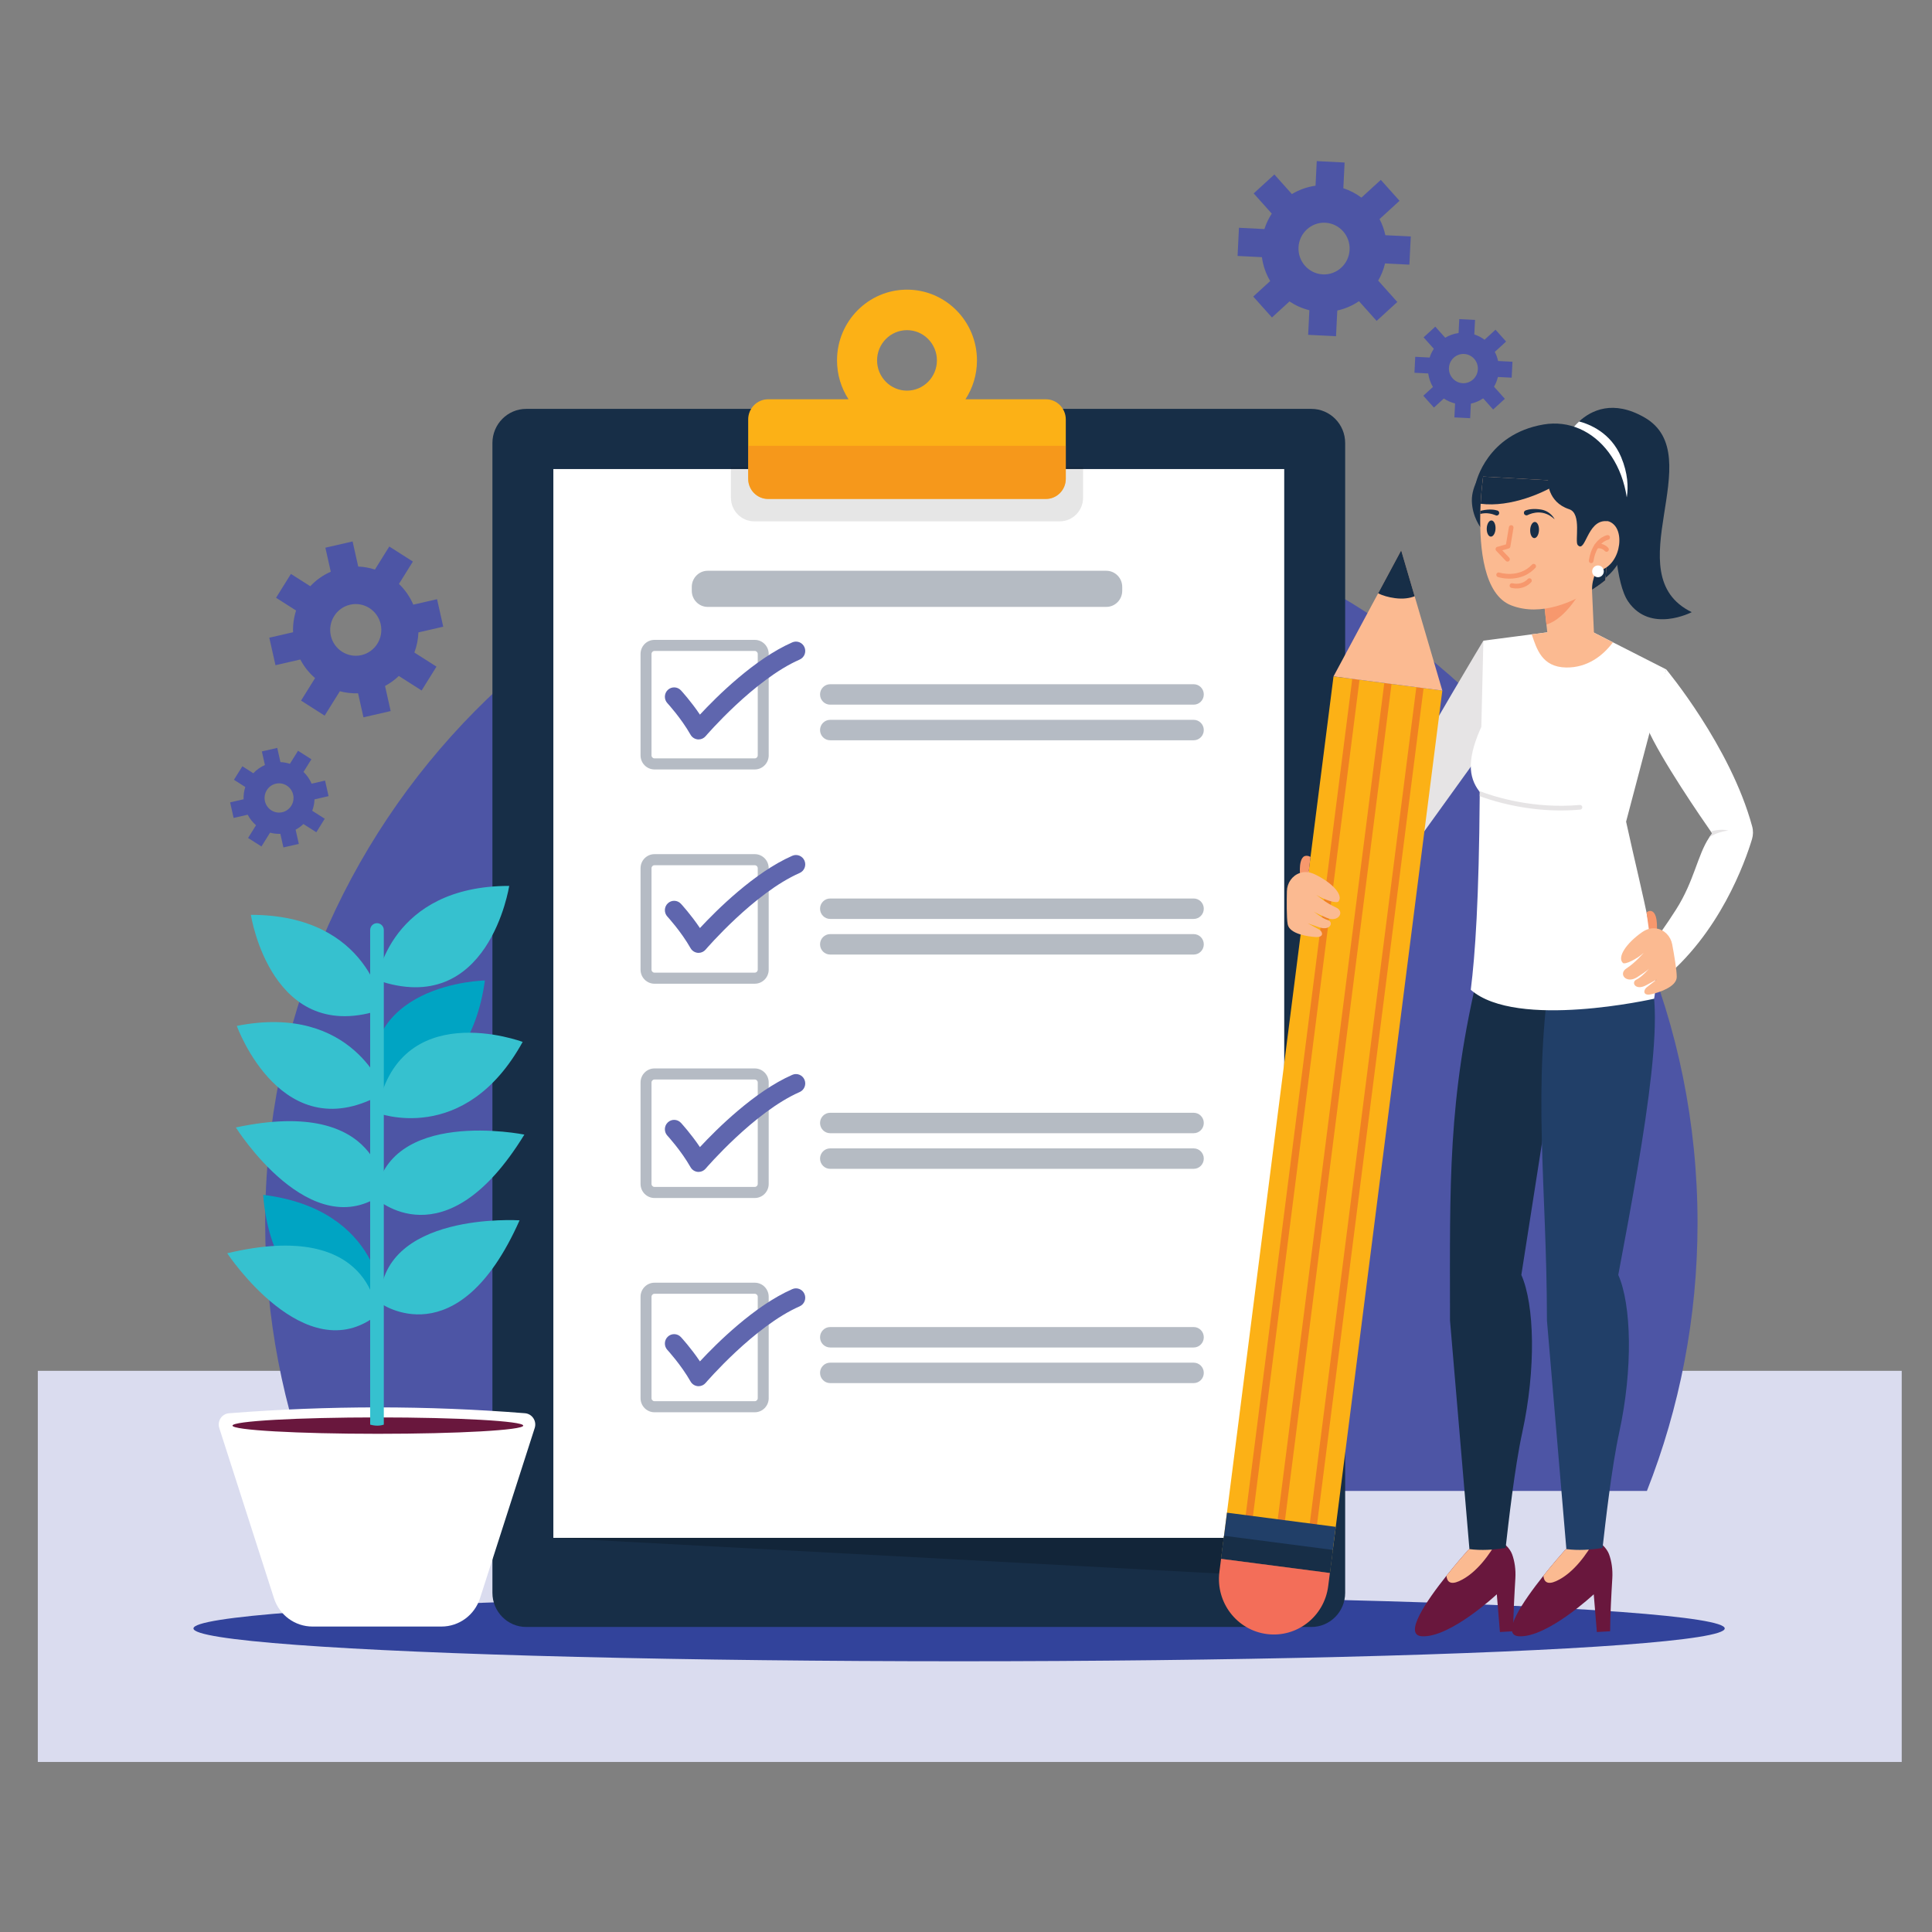 <svg xmlns="http://www.w3.org/2000/svg" xmlns:xlink="http://www.w3.org/1999/xlink" id="Layer_1" x="0px" y="0px" width="500px" height="500px" viewBox="0 0 500 500" xml:space="preserve"><rect x="0" y="0" width="500" height="500" fill="#808080" stroke="none"/><rect x="9.784" y="354.767" fill="#DADCEF" width="482.378" height="101.225"></rect><path fill="#4D55A5" d="M426.218,385.854c8.452-21.446,13.103-44.839,13.103-69.332c0-103.491-82.982-187.388-185.347-187.388  c-102.364,0-185.347,83.897-185.347,187.388c0,24.493,4.65,47.886,13.104,69.332H426.218z"></path><ellipse fill="#32439B" cx="248.214" cy="421.442" rx="198.146" ry="8.493"></ellipse><g>	<g>		<g>			<path fill="#172E47" d="M339.379,421.059H136.186c-4.833,0-8.749-3.961-8.749-8.846v-297.55c0-4.886,3.917-8.845,8.749-8.845     h203.193c4.832,0,8.75,3.959,8.75,8.845v297.55C348.129,417.098,344.211,421.059,339.379,421.059z"></path>		</g>		<g>			<g>				<polygon opacity="0.2" fill="#010101" points="143.208,397.996 332.356,408.132 332.356,397.996     "></polygon>				<rect x="143.208" y="121.391" fill="#FFFFFF" width="189.148" height="276.605"></rect>			</g>			<path opacity="0.3" fill="#071C38" d="M286.299,157.068H183.163c-2.282,0-4.131-1.869-4.131-4.176v-1.004     c0-2.307,1.85-4.176,4.131-4.176h103.136c2.281,0,4.131,1.869,4.131,4.176v1.004C290.43,155.199,288.58,157.068,286.299,157.068z     "></path>			<g>				<g opacity="0.3">					<g>						<path fill="#071C38" d="M214.845,182.366h94.079c1.444,0,2.616-1.184,2.616-2.645l0,0c0-1.46-1.172-2.644-2.616-2.644h-94.079        c-1.444,0-2.617,1.184-2.617,2.644l0,0C212.228,181.182,213.4,182.366,214.845,182.366z"></path>					</g>				</g>				<g opacity="0.3">					<path fill="#071C38" d="M214.845,191.583h94.079c1.444,0,2.616-1.184,2.616-2.644l0,0c0-1.461-1.172-2.646-2.616-2.646h-94.079       c-1.444,0-2.617,1.184-2.617,2.646l0,0C212.228,190.399,213.4,191.583,214.845,191.583z"></path>				</g>				<g>					<g opacity="0.3">						<path fill="#071C38" d="M165.774,195.495v-26.257c0-2.005,1.614-3.637,3.596-3.637h25.972c1.983,0,3.596,1.632,3.596,3.637        v26.257c0,2.004-1.613,3.636-3.596,3.636H169.37C167.388,199.13,165.774,197.499,165.774,195.495z M169.37,168.468        c-0.419,0-0.76,0.345-0.76,0.77v26.257c0,0.424,0.341,0.769,0.76,0.769h25.972c0.419,0,0.76-0.345,0.76-0.769v-26.257        c0-0.425-0.341-0.77-0.76-0.77H169.37z"></path>					</g>					<g>						<g>							<path fill="#5F66AE" d="M180.795,191.364c-0.076,0-0.152-0.003-0.229-0.01c-0.774-0.075-1.465-0.525-1.852-1.208         c-2.452-4.319-5.962-8.131-5.998-8.168c-0.905-0.979-0.855-2.514,0.113-3.429c0.968-0.916,2.486-0.865,3.392,0.113         c0.126,0.137,2.559,2.777,4.921,6.283c4.254-4.579,14.097-14.406,23.901-18.702c1.215-0.533,2.628,0.031,3.156,1.261         c0.526,1.229-0.032,2.657-1.248,3.191c-11.729,5.14-24.215,19.682-24.339,19.828         C182.155,191.061,181.49,191.364,180.795,191.364z"></path>						</g>					</g>				</g>			</g>			<g>				<path opacity="0.3" fill="#071C38" d="M214.845,237.82h94.079c1.444,0,2.616-1.185,2.616-2.645l0,0      c0-1.46-1.172-2.645-2.616-2.645h-94.079c-1.444,0-2.617,1.185-2.617,2.645l0,0C212.228,236.636,213.4,237.82,214.845,237.82z"></path>				<path opacity="0.3" fill="#071C38" d="M214.845,247.038h94.079c1.444,0,2.616-1.184,2.616-2.645l0,0      c0-1.46-1.172-2.645-2.616-2.645h-94.079c-1.444,0-2.617,1.184-2.617,2.645l0,0C212.228,245.854,213.4,247.038,214.845,247.038z      "></path>				<g>					<g opacity="0.3">						<path fill="#071C38" d="M165.774,250.948v-26.257c0-2.004,1.614-3.636,3.596-3.636h25.972c1.983,0,3.596,1.632,3.596,3.636        v26.257c0,2.005-1.613,3.637-3.596,3.637H169.37C167.388,254.585,165.774,252.953,165.774,250.948z M169.37,223.922        c-0.419,0-0.76,0.345-0.76,0.769v26.257c0,0.424,0.341,0.77,0.76,0.77h25.972c0.419,0,0.76-0.346,0.76-0.77v-26.257        c0-0.424-0.341-0.769-0.76-0.769H169.37z"></path>					</g>					<g>						<g>							<path fill="#5F66AE" d="M180.795,246.599c-0.076,0-0.152-0.004-0.229-0.011c-0.774-0.075-1.465-0.526-1.852-1.208         c-2.452-4.32-5.962-8.132-5.998-8.17c-0.905-0.978-0.855-2.513,0.113-3.429c0.968-0.914,2.486-0.865,3.392,0.114         c0.126,0.137,2.559,2.778,4.921,6.283c4.254-4.58,14.097-14.406,23.901-18.703c1.215-0.532,2.628,0.032,3.156,1.261         c0.526,1.23-0.032,2.659-1.248,3.191c-11.729,5.141-24.215,19.683-24.339,19.829         C182.155,246.294,181.49,246.599,180.795,246.599z"></path>						</g>					</g>				</g>			</g>			<g>				<path opacity="0.3" fill="#071C38" d="M214.845,293.274h94.079c1.444,0,2.616-1.185,2.616-2.646l0,0      c0-1.46-1.172-2.644-2.616-2.644h-94.079c-1.444,0-2.617,1.184-2.617,2.644l0,0C212.228,292.09,213.4,293.274,214.845,293.274z"></path>				<path opacity="0.3" fill="#071C38" d="M214.845,302.492h94.079c1.444,0,2.616-1.185,2.616-2.645l0,0      c0-1.461-1.172-2.646-2.616-2.646h-94.079c-1.444,0-2.617,1.185-2.617,2.646l0,0C212.228,301.308,213.4,302.492,214.845,302.492      z"></path>				<g>					<g opacity="0.3">						<path fill="#071C38" d="M165.774,306.402v-26.257c0-2.005,1.614-3.636,3.596-3.636h25.972c1.983,0,3.596,1.631,3.596,3.636        v26.257c0,2.006-1.613,3.636-3.596,3.636H169.37C167.388,310.038,165.774,308.408,165.774,306.402z M169.37,279.377        c-0.419,0-0.76,0.345-0.76,0.769v26.257c0,0.424,0.341,0.77,0.76,0.77h25.972c0.419,0,0.76-0.346,0.76-0.77v-26.257        c0-0.424-0.341-0.769-0.76-0.769H169.37z"></path>					</g>					<g>						<g>							<path fill="#5F66AE" d="M180.795,303.291c-0.076,0-0.152-0.004-0.229-0.011c-0.774-0.075-1.465-0.525-1.852-1.208         c-2.452-4.318-5.962-8.131-5.998-8.169c-0.905-0.979-0.855-2.513,0.113-3.429c0.968-0.915,2.486-0.864,3.392,0.113         c0.126,0.138,2.559,2.777,4.921,6.283c4.254-4.579,14.097-14.407,23.901-18.703c1.215-0.533,2.628,0.032,3.156,1.262         c0.526,1.229-0.032,2.658-1.248,3.19c-11.729,5.141-24.215,19.683-24.339,19.829         C182.155,302.986,181.49,303.291,180.795,303.291z"></path>						</g>					</g>				</g>			</g>			<g>				<g opacity="0.3">					<path fill="#071C38" d="M214.845,348.728h94.079c1.444,0,2.616-1.184,2.616-2.644l0,0c0-1.462-1.172-2.646-2.616-2.646h-94.079       c-1.444,0-2.617,1.184-2.617,2.646l0,0C212.228,347.544,213.4,348.728,214.845,348.728z"></path>				</g>				<g opacity="0.3">					<path fill="#071C38" d="M214.845,357.946h94.079c1.444,0,2.616-1.184,2.616-2.646l0,0c0-1.46-1.172-2.644-2.616-2.644h-94.079       c-1.444,0-2.617,1.184-2.617,2.644l0,0C212.228,356.763,213.4,357.946,214.845,357.946z"></path>				</g>				<g>					<g opacity="0.3">						<path fill="#071C38" d="M165.774,361.857V335.6c0-2.005,1.614-3.636,3.596-3.636h25.972c1.983,0,3.596,1.631,3.596,3.636        v26.258c0,2.004-1.613,3.636-3.596,3.636H169.37C167.388,365.493,165.774,363.861,165.774,361.857z M169.37,334.831        c-0.419,0-0.76,0.345-0.76,0.769v26.258c0,0.423,0.341,0.769,0.76,0.769h25.972c0.419,0,0.76-0.346,0.76-0.769V335.6        c0-0.424-0.341-0.769-0.76-0.769H169.37z"></path>					</g>					<g>						<g>							<path fill="#5F66AE" d="M180.795,358.745c-0.076,0-0.152-0.003-0.229-0.011c-0.774-0.074-1.465-0.525-1.852-1.208         c-2.452-4.318-5.962-8.131-5.998-8.169c-0.905-0.979-0.855-2.514,0.113-3.429c0.968-0.916,2.486-0.865,3.392,0.113         c0.126,0.138,2.559,2.778,4.921,6.282c4.254-4.578,14.097-14.405,23.901-18.701c1.215-0.533,2.628,0.031,3.156,1.261         c0.526,1.229-0.032,2.657-1.248,3.191c-11.729,5.14-24.215,19.682-24.339,19.828         C182.155,358.44,181.49,358.745,180.795,358.745z"></path>						</g>					</g>				</g>			</g>		</g>	</g>	<g>		<path opacity="0.1" fill="#010101" d="M280.302,120.864v7.939c0,3.381-2.709,6.121-6.053,6.121h-79.036    c-3.343,0-6.053-2.739-6.053-6.121v-7.939H280.302z"></path>		<path fill="#FCB116" d="M270.665,103.333h-20.806c1.884-2.887,2.98-6.345,2.98-10.063c0-10.11-8.107-18.308-18.109-18.308    c-10,0-18.109,8.197-18.109,18.308c0,3.718,1.095,7.176,2.978,10.063h-20.803c-2.853,0-5.166,2.338-5.166,5.221v15.36    c0,2.884,2.313,5.22,5.166,5.22h71.868c2.853,0,5.163-2.335,5.163-5.22v-15.36C275.828,105.672,273.518,103.333,270.665,103.333z     M234.73,85.442c4.271,0,7.744,3.512,7.744,7.828c0,4.318-3.474,7.828-7.744,7.828c-4.27,0-7.743-3.509-7.743-7.828    C226.988,88.955,230.46,85.442,234.73,85.442z"></path>		<path opacity="0.5" fill="#F08121" d="M275.828,115.38v8.534c0,2.884-2.311,5.22-5.163,5.22h-71.868    c-2.853,0-5.166-2.335-5.166-5.22v-8.534H275.828z"></path>	</g></g><g>	<path fill="#E6E4E5" d="M383.896,165.805c0,0-13.209,21.833-24.703,42.804l-24.037,19.751l-0.239,10.766   c0,0,18.622-8.183,31.195-20.52l18.619-25.848C384.73,192.759,387.533,177.623,383.896,165.805z"></path>	<g>		<g>			<g>				<g>					<g>						<path fill="#69173D" d="M374.342,407.806c2.409-3.026,4.625-5.556,5.47-6.506c1.122-1.267,4.798-1.987,7.58-2.364        c0.02-0.002,0.038-0.006,0.057-0.007c1.645-0.102,3.344,1.861,3.88,3.306c0.658,1.777,0.981,3.951,0.847,6.224        c-0.225,3.764-0.554,9.606-0.565,13.71l-3.433,0.195l-0.805-9.765c0,0-12.024,11.242-19.333,10.868        C363.043,423.21,369.135,414.344,374.342,407.806z"></path>					</g>					<g>						<path fill="#FBBA91" d="M377.608,409.205c4.678-2.088,8.169-7.402,9.783-10.27c-2.782,0.377-6.458,1.098-7.58,2.364        c-0.845,0.95-3.061,3.479-5.47,6.506C374.484,409.385,375.385,410.194,377.608,409.205z"></path>					</g>				</g>				<g>					<path fill="#172E47" d="M405.962,251.718l-12.241,78.233c3.414,7.697,3.838,24.264,0.241,40.772       c-1.948,8.927-3.559,23.278-4.31,29.877c-3.021,0.506-6.361,0.706-9.364,0.305l-5.028-59.193       c-0.021-35.573-0.618-56.995,7.5-90.669L405.962,251.718z"></path>				</g>			</g>		</g>		<g>			<g>				<g>					<g>						<path fill="#69173D" d="M399.43,407.806c2.41-3.026,4.625-5.556,5.47-6.506c1.122-1.267,4.798-1.987,7.581-2.364        c0.019-0.002,0.037-0.006,0.056-0.007c1.645-0.102,3.344,1.861,3.879,3.306c0.66,1.777,0.983,3.951,0.848,6.224        c-0.225,3.764-0.554,9.606-0.564,13.71l-3.434,0.195l-0.805-9.765c0,0-12.024,11.242-19.332,10.868        C388.131,423.21,394.224,414.344,399.43,407.806z"></path>					</g>					<g>						<path fill="#FBBA91" d="M402.697,409.205c4.677-2.088,8.169-7.402,9.783-10.27c-2.783,0.377-6.459,1.098-7.581,2.364        c-0.845,0.95-3.06,3.479-5.47,6.506C399.571,409.385,400.474,410.194,402.697,409.205z"></path>					</g>				</g>				<g>					<path fill="#213F68" d="M424.995,249.575c7.434,6.166,0.903,42.665-6.186,80.376c3.413,7.697,3.836,24.264,0.241,40.772       c-1.948,8.927-3.559,23.278-4.311,29.877c-3.021,0.506-6.361,0.706-9.364,0.305l-5.028-59.193       c-0.021-35.573-3.942-59.299,1.231-92.89L424.995,249.575z"></path>				</g>			</g>		</g>		<g>			<g>				<g>					<path fill="#FFFFFF" d="M382.948,206.047c-0.188,26.483-1.164,40.991-2.313,50.111c11.891,10.393,47.452,2.309,47.452,2.309       c1.792-9.905-2.934-25.984-7.254-45.823l10.395-39.393l-7.032-3.577l-1.423-0.728h-0.004l-3.091-1.572l-2.25-1.144       l-7.513-3.827l-13.51,1.77l-4.678,0.61l-4.154,0.542l-1.61,0.21l-2.067,0.271l-0.527,22.312c-1.46,3.19-2.663,6.738-2.73,9.899       c-0.064,2.813,0.852,4.988,2.091,6.632c0.003,0.005,0.003,0.005,0.003,0.005c0.009,0.013,0.021,0.024,0.028,0.036       c0.073,0.093,0.141,0.182,0.212,0.271l-0.023,1.014V206.047z"></path>				</g>				<g>					<path fill="#FBBA91" d="M396.405,164.172c1.275,3.666,2.571,8.489,8.94,8.578c5.453,0.073,9.507-3.047,12.082-6.52       l-7.513-3.827L396.405,164.172z"></path>				</g>			</g>			<g>				<g>					<path fill="#E6E4E5" d="M382.972,204.96l-0.023,1.014v0.073c2.879,1.055,7.987,2.627,14.385,3.335       c3.534,0.388,7.46,0.517,11.618,0.145c0.332-0.028,0.575-0.319,0.548-0.654c-0.028-0.336-0.32-0.578-0.652-0.55       c-12.054,1.067-22.064-2.097-26.087-3.634C382.833,204.782,382.9,204.871,382.972,204.96z"></path>				</g>			</g>		</g>		<g>			<path fill="#172E47" d="M437.822,158.424c0,0-10.706,5.595-16.438-2.73c-3.305-4.797-3.611-17.494-4.441-25.819     c-0.371-3.715-1.142-6.439-2.884-6.97c-5.649-1.72-8.375-10.173-8.375-10.173s0.994-1.842,2.979-3.66     c3.15-2.887,8.801-5.716,16.945-1.027C442.73,117.906,417.801,148.676,437.822,158.424z"></path>			<path fill="#FFFFFF" d="M419.875,132.371l-2.933-2.496c-0.371-3.715-1.142-6.439-2.884-6.97     c-5.649-1.72-8.375-10.173-8.375-10.173s0.994-1.842,2.979-3.66c2.571,0.667,8.21,2.826,10.893,9.234     C423.093,126.757,419.875,132.371,419.875,132.371z"></path>			<path fill="#172E47" d="M381.975,124.954c0,0,2.756-12.605,17.526-15.103c13.063-2.208,24.743,11.263,21.26,30.685     c-0.03,0.167-0.063,0.334-0.098,0.499c-2.236,10.68-14.748,15.388-23.515,9.015C389.642,144.591,379.867,135.292,381.975,124.954     z"></path>			<g>				<path fill="#172E47" d="M383.88,121.768c0,0-3.067,3.74-2.965,7.889c0.104,4.149,2.355,6.979,2.355,6.979L383.88,121.768z"></path>			</g>			<g>				<path fill="#FBBA91" d="M399.369,153.912l0.847,7.713l0.389,3.536c4.586,3.054,11.951-0.444,11.951-0.444l-0.637-13.916      c-2.115-1.277-6.97,1.137-10.08,2.198C400.373,153.5,399.369,153.912,399.369,153.912z"></path>			</g>			<g>				<path fill="#F7986D" d="M399.369,153.912l0.847,7.713c5.112-1.496,9.055-8.988,9.055-8.988l-7.432,0.362      C400.373,153.5,399.369,153.912,399.369,153.912z"></path>			</g>			<g>				<path fill="#FBBA91" d="M415.821,145.487c-0.141,2.777-0.376,4.696-0.376,4.696s0,0-0.016,0.003      c-0.026,0.039-0.385,0.332-0.996,0.78c-0.578,0.446-1.394,1.029-2.382,1.661c-4.603,2.926-13.126,7.098-20.978,4.03      c-7.083-2.765-8.166-14.847-7.982-23.65c0.002-0.087,0.005-0.173,0.007-0.259c0.005-0.177,0.01-0.356,0.017-0.529      c0.003-0.068,0.005-0.136,0.008-0.203c0.008-0.248,0.014-0.497,0.026-0.729c0.012-0.31,0.026-0.616,0.041-0.915      c0.14-2.721,0.379-4.923,0.521-6.091c0.077-0.607,0.12-0.943,0.12-0.943l15.017,0.843l5.386,0.302l6.587,0.379      c2.8,1.536,4.126,5.581,4.715,10C416.021,138.557,415.98,142.525,415.821,145.487z"></path>			</g>			<g>				<path fill="#172E47" d="M412.044,152.625c0.999-0.638,1.81-1.217,2.391-1.652c0.609-0.455,0.961-0.75,1.003-0.787      c0.003-0.002,0.003-0.002,0.003-0.002s0.245-1.914,0.386-4.704l-2.076,1.001C413.75,146.483,411.855,149.833,412.044,152.625z"></path>			</g>			<g>									<ellipse transform="matrix(-0.999 -0.042 0.042 -0.999 788.067 290.925)" fill="#172E47" cx="397.078" cy="137.215" rx="1.138" ry="2.094"></ellipse>			</g>			<g>									<ellipse transform="matrix(-0.999 -0.042 0.042 -0.999 765.647 289.599)" fill="#172E47" cx="385.87" cy="136.745" rx="1.138" ry="2.094"></ellipse>			</g>			<g>				<path fill="#172E47" d="M402.352,134.412c0,0-0.969-2.125-3.54-2.543c-1.983-0.322-3.307-0.026-3.999,0.227      c-0.332,0.121-0.506,0.487-0.396,0.825l0,0c0.123,0.383,0.551,0.564,0.908,0.39      C396.609,132.684,399.564,131.743,402.352,134.412z"></path>			</g>			<g>				<path fill="#172E47" d="M387.967,132.929c-0.068,0.275-0.317,0.456-0.575,0.488c-0.099,0.011-0.204-0.006-0.306-0.059      c-0.832-0.343-2.335-0.792-3.994-0.351c0.002-0.087,0.005-0.173,0.007-0.259c0.005-0.177,0.01-0.356,0.017-0.529      c0.128-0.039,0.263-0.073,0.403-0.102c1.973-0.437,3.307-0.21,4.014,0.01C387.867,132.227,388.063,132.59,387.967,132.929z"></path>			</g>			<g>				<g>					<path fill="#FBBA91" d="M411.625,137.379c0,0,3.03-4.393,5.983-1.672c3.253,3,1.081,12.653-5.76,12.146L411.625,137.379z"></path>				</g>				<g>					<path fill="#F7986D" d="M411.892,145.736c0.248-0.043,0.454-0.241,0.495-0.507c0.76-4.878,3.666-5.512,3.789-5.537       c0.325-0.065,0.54-0.383,0.479-0.713c-0.061-0.329-0.38-0.563-0.697-0.487c-0.157,0.028-3.863,0.768-4.762,6.547       c-0.052,0.333,0.172,0.645,0.502,0.697C411.763,145.748,411.828,145.747,411.892,145.736z"></path>				</g>				<g>					<path fill="#F7986D" d="M415.867,142.792c0.1-0.017,0.197-0.059,0.28-0.128c0.259-0.212,0.297-0.597,0.086-0.858       c-0.047-0.058-1.17-1.418-3.146-1.082c-0.012,0.002-0.023,0.004-0.035,0.006c-0.328,0.059-0.546,0.375-0.489,0.707       c0.059,0.33,0.369,0.55,0.695,0.495c0.009,0,0.02-0.003,0.028-0.004c1.294-0.221,2.005,0.64,2.013,0.65       C415.441,142.751,415.66,142.827,415.867,142.792z"></path>				</g>			</g>			<g>				<path fill="#F7986D" d="M390.243,145.335c0.115-0.019,0.227-0.073,0.318-0.162c0.24-0.232,0.247-0.619,0.017-0.862l-1.791-1.887      l1.657-0.47c0.225-0.063,0.393-0.251,0.432-0.484l0.813-4.849c0.055-0.332-0.165-0.646-0.494-0.703      c-0.329-0.057-0.64,0.167-0.695,0.499l-0.75,4.467l-2.26,0.64c-0.203,0.058-0.362,0.22-0.418,0.427      c-0.056,0.208,0,0.429,0.147,0.583l2.487,2.621C389.852,145.306,390.055,145.367,390.243,145.335z"></path>			</g>			<g>				<path fill="#F7986D" d="M392.396,149.613c1.624-0.277,3.419-1.008,4.961-2.657c0.229-0.244,0.219-0.63-0.023-0.862      s-0.624-0.22-0.853,0.023c-3.4,3.635-8.406,2.077-8.457,2.06c-0.317-0.101-0.656,0.075-0.758,0.396      c-0.101,0.32,0.074,0.663,0.392,0.766C387.8,149.385,389.896,150.039,392.396,149.613z"></path>			</g>			<g>				<path fill="#F7986D" d="M393.406,152.212c1.86-0.316,2.83-1.503,2.885-1.569c0.209-0.262,0.168-0.646-0.091-0.857      c-0.259-0.21-0.638-0.171-0.847,0.088c-0.061,0.073-1.374,1.622-3.946,1.079c-0.324-0.068-0.646,0.142-0.713,0.473      c-0.069,0.33,0.14,0.652,0.466,0.721C392.014,152.327,392.763,152.322,393.406,152.212z"></path>			</g>			<g>				<path fill="#172E47" d="M404.231,124.487c-4.372,3.051-13.333,6.879-21.041,5.886c0.14-2.721,0.379-4.923,0.521-6.091      c0.077-0.607,0.12-0.943,0.12-0.943l15.017,0.843L404.231,124.487z"></path>			</g>			<g>				<path fill="#172E47" d="M400.584,124.28c0,0-0.23,5.625,5.512,7.503c3.353,1.097,1.384,8.349,2.217,9.268      c2.015,2.222,2.399-6.289,7.223-6.187C420.776,134.976,414.118,117.083,400.584,124.28z"></path>			</g>			<g>									<ellipse transform="matrix(-0.999 -0.042 0.042 -0.999 820.399 313.004)" fill="#FFFFFF" cx="413.472" cy="147.924" rx="1.507" ry="1.523"></ellipse>			</g>		</g>		<g>			<path fill="#FFFFFF" d="M453.41,217.197c-1.722,5.707-8.381,24.672-23.806,36.847l-3.859-7.803c0,0,2.558-2.267,8.04-10.889     c4.679-7.362,5.516-14.027,8.537-18.589c0.244-0.375,0.507-0.735,0.789-1.082c0,0-0.123-0.173-0.35-0.497     c-2.096-3.004-13.085-18.901-16.534-26.977l5-14.955c0,0,16.625,19.909,22.237,40.632     C453.76,214.971,453.735,216.119,453.41,217.197z"></path>			<path fill="#E6E4E5" d="M442.322,216.762c0.244-0.375,0.507-0.735,0.789-1.082c0,0-0.123-0.173-0.35-0.497     c0,0,2.399-0.802,4.57-0.234C447.332,214.949,444.332,215.221,442.322,216.762z"></path>			<g>				<path fill="#F7986D" d="M427.006,242.508l1.745-1.109c0,0,0.495-4.442-1.032-5.449c-0.561-0.366-1.138-0.203-1.601,0.19      L427.006,242.508z"></path>				<path fill="#FBBA91" d="M432.764,244.395c-0.391-2.088-2-3.774-4.077-4.1c-1.103-0.173-2.385,0.015-3.748,0.97      c-4.092,2.864-6.46,6.471-4.949,7.932c0.566,0.55,3.763-1.078,5.407-2.618c0,0-2.233,2.608-4.455,4.033      c-2.222,1.424-0.075,4.072,2.73,2.3c2.807-1.772,3.144-2.254,3.144-2.254s-1.865,2.17-3.312,2.86      c-1.446,0.69-0.261,2.952,2.516,1.463c1.287-0.69,2.759-1.493,2.759-1.493s-1.721,1.33-2.609,2.029      c-0.888,0.699-1.066,2.308,1.206,1.789c1.788-0.409,6.545-1.851,6.564-4.467C433.952,251.058,433.228,246.882,432.764,244.395z"></path>			</g>		</g>	</g>	<g>		<g>			<g>				<polygon fill="#FCB116" points="345.113,175.05 316.015,403.423 344.173,407.091 373.271,178.717     "></polygon>				<g>					<polygon fill="#F08121" points="366.546,177.84 337.447,406.214 339.324,406.459 368.424,178.085      "></polygon>					<polygon fill="#F08121" points="358.253,176.76 329.155,405.135 331.032,405.379 360.131,177.005      "></polygon>					<polygon fill="#F08121" points="349.963,175.681 320.865,404.055 322.742,404.3 351.841,175.926      "></polygon>				</g>			</g>			<g>				<polygon fill="#213F68" points="317.536,391.48 316.015,403.423 344.173,407.091 345.694,395.147     "></polygon>				<polygon fill="#172E47" points="316.775,397.452 316.015,403.423 344.173,407.091 344.933,401.119     "></polygon>			</g>			<path fill="#F36E59" d="M344.173,407.091l-0.434,3.398c-1.001,7.861-8.116,13.413-15.892,12.4l0,0     c-7.776-1.014-13.268-8.207-12.267-16.067l0.434-3.399L344.173,407.091z"></path>			<g>				<polygon fill="#FBBA91" points="345.113,175.05 373.271,178.717 367.344,158.514 366.111,154.312 362.627,142.438       356.653,153.562 354.326,157.894     "></polygon>				<path fill="#172E47" d="M356.653,153.562c1.174,0.555,2.624,1.012,4.397,1.243c2.116,0.276,3.777,0.008,5.061-0.493      l-3.484-11.874L356.653,153.562z"></path>			</g>		</g>	</g>	<g>		<path fill="#F7986D" d="M338.424,227.839l-1.901-0.807c0,0-0.581-4.011,0.764-5.256c0.493-0.455,1.355-0.324,1.874-0.012    L338.424,227.839z"></path>		<path fill="#FBBA91" d="M333.048,230.651c0.047-2.123,1.363-4.053,3.359-4.717c1.062-0.354,2.356-0.378,3.855,0.338    c4.499,2.15,7.418,5.319,6.164,7.008c-0.472,0.636-3.887-0.442-5.759-1.69c0,0,2.625,2.205,5.047,3.243    c2.422,1.04,0.732,4.006-2.323,2.72c-3.055-1.286-3.465-1.705-3.465-1.705s2.19,1.833,3.729,2.276    c1.539,0.442,0.734,2.868-2.246,1.856c-1.381-0.469-2.962-1.018-2.962-1.018s1.912,1.029,2.9,1.572    c0.99,0.543,1.425,2.102-0.9,1.964c-1.83-0.109-6.755-0.746-7.197-3.325C332.95,237.42,332.99,233.181,333.048,230.651z"></path>	</g></g><g>	<g>		<path fill="#4D55A5" d="M114.711,162.19l-1.599-7.118l-6.15,1.412c-0.884-2.061-2.154-3.876-3.712-5.367l3.606-5.788l-6.109-3.891    l-3.717,5.965c-1.385-0.453-2.835-0.717-4.323-0.777l-1.458-6.497l-7.042,1.616l1.396,6.219c-2.038,0.894-3.833,2.177-5.308,3.753    l-5.004-3.189l-3.848,6.176l5.18,3.299c-0.571,1.787-0.85,3.683-0.778,5.622l-6.151,1.412l1.599,7.118l6.425-1.475    c0.974,1.862,2.276,3.484,3.82,4.814l-3.628,5.822l6.109,3.892l3.933-6.313c1.516,0.404,3.101,0.589,4.715,0.529l1.396,6.218    l7.041-1.615l-1.458-6.497c1.317-0.703,2.512-1.576,3.568-2.588l5.9,3.758l3.848-6.176l-5.725-3.646    c0.626-1.646,0.976-3.405,1.048-5.211L114.711,162.19z M93.535,169.546c-3.56,0.816-7.111-1.447-7.92-5.044    c-0.807-3.598,1.43-7.189,4.99-8.007c3.559-0.815,7.111,1.447,7.918,5.044C99.331,165.137,97.093,168.729,93.535,169.546z"></path>		<path fill="#4D55A5" d="M85.031,206.042l-0.904-4.028l-3.481,0.798c-0.5-1.166-1.219-2.192-2.1-3.037l2.041-3.274l-3.457-2.202    l-2.104,3.375c-0.784-0.256-1.604-0.406-2.447-0.44l-0.825-3.677l-3.984,0.915l0.791,3.519c-1.153,0.506-2.17,1.232-3.003,2.124    l-2.832-1.804l-2.178,3.495l2.931,1.868c-0.323,1.011-0.48,2.082-0.44,3.18l-3.481,0.799l0.904,4.027l3.637-0.834    c0.551,1.054,1.288,1.972,2.162,2.724l-2.054,3.295l3.458,2.202l2.226-3.572c0.857,0.229,1.754,0.333,2.668,0.299l0.79,3.52    l3.985-0.914l-0.825-3.677c0.744-0.398,1.42-0.892,2.018-1.465l3.339,2.126l2.178-3.495l-3.239-2.063    c0.354-0.932,0.552-1.927,0.592-2.949L85.031,206.042z M73.048,210.203c-2.013,0.463-4.024-0.818-4.481-2.854    c-0.457-2.037,0.81-4.069,2.823-4.531c2.014-0.462,4.024,0.818,4.482,2.854C76.328,207.708,75.062,209.742,73.048,210.203z"></path>	</g>	<g>		<path fill="#4D55A5" d="M347.985,42.061l-7.211-0.366l-0.315,6.369c-2.201,0.305-4.272,1.051-6.113,2.164l-4.539-5.072    l-5.354,4.897l4.678,5.229c-0.805,1.226-1.449,2.567-1.907,4l-6.582-0.334l-0.361,7.291l6.299,0.319    c0.302,2.225,1.04,4.319,2.142,6.18l-4.387,4.012l4.844,5.413l4.54-4.152c1.548,1.038,3.276,1.821,5.144,2.274l-0.316,6.369    l7.212,0.366l0.329-6.654c2.036-0.445,3.933-1.274,5.615-2.419l4.566,5.104l5.354-4.897l-4.95-5.533    c0.795-1.366,1.398-2.858,1.776-4.446l6.299,0.319l0.362-7.29l-6.582-0.334c-0.314-1.472-0.822-2.871-1.502-4.172l5.172-4.729    l-4.844-5.414l-5.018,4.589c-1.399-1.053-2.979-1.869-4.68-2.425L347.985,42.061z M349.274,64.661    c-0.183,3.685-3.298,6.532-6.94,6.348c-3.646-0.185-6.463-3.333-6.279-7.018c0.183-3.685,3.296-6.532,6.941-6.347    C346.641,57.828,349.457,60.976,349.274,64.661z"></path>		<path fill="#4D55A5" d="M381.739,82.789l-4.081-0.208l-0.179,3.604c-1.245,0.172-2.419,0.595-3.46,1.225l-2.568-2.871    l-3.029,2.772l2.647,2.958c-0.456,0.693-0.821,1.453-1.08,2.263l-3.725-0.189l-0.205,4.125l3.565,0.181    c0.17,1.259,0.589,2.444,1.211,3.497l-2.481,2.271l2.741,3.063l2.569-2.35c0.876,0.587,1.854,1.03,2.91,1.287l-0.179,3.604    l4.081,0.208l0.187-3.766c1.152-0.251,2.226-0.722,3.178-1.37l2.583,2.888l3.031-2.77l-2.802-3.132    c0.449-0.773,0.791-1.618,1.005-2.517l3.565,0.181l0.204-4.125l-3.725-0.19c-0.178-0.833-0.465-1.624-0.85-2.36l2.927-2.676    l-2.741-3.063l-2.84,2.597c-0.792-0.595-1.686-1.057-2.647-1.373L381.739,82.789z M382.468,95.578    c-0.104,2.085-1.865,3.697-3.928,3.592c-2.063-0.105-3.656-1.886-3.553-3.971c0.103-2.085,1.865-3.697,3.928-3.592    C380.978,91.711,382.571,93.493,382.468,95.578z"></path>	</g></g><g>	<path fill="#FFFFFF" d="M114.256,420.948H80.872c-4.54,0-8.564-2.955-9.967-7.32L56.747,369.57   c-0.58-1.804,0.664-3.676,2.533-3.823c25.777-2.02,51.302-2.021,76.574-0.005c1.868,0.149,3.107,2.021,2.529,3.822l-14.16,44.063   C122.821,417.993,118.797,420.948,114.256,420.948z"></path>	<ellipse fill="#69173D" cx="97.792" cy="368.946" rx="37.625" ry="2.122"></ellipse>	<g>		<g>			<path fill="#00A4C3" d="M96.883,284.644c0,0,24.341,0.02,28.607-30.894C125.491,253.75,90.98,254.285,96.883,284.644z"></path>		</g>		<g>			<path fill="#00A4C3" d="M99.145,337.649c0,0-0.368-24.606-31.01-28.426C68.135,309.224,69.214,344.102,99.145,337.649z"></path>		</g>		<g>			<path fill="#36C1CF" d="M99.329,368.689V240.7c0-0.985-0.79-1.783-1.764-1.783c-0.975,0-1.765,0.798-1.765,1.783v127.989     C97.077,369.051,98.27,369.05,99.329,368.689z"></path>		</g>		<g>			<path fill="#36C1CF" d="M97.565,253.647c0,0,3.343-24.376,34.216-24.376C131.781,229.271,126.489,263.755,97.565,253.647z"></path>		</g>		<g>			<path fill="#36C1CF" d="M99.145,261.135c0,0-3.344-24.376-34.217-24.376C64.928,236.758,70.22,271.241,99.145,261.135z"></path>		</g>		<g>			<path fill="#36C1CF" d="M99.493,282.787c0,0-7.907-23.274-38.206-17.288C61.287,265.499,73.022,298.314,99.493,282.787z"></path>		</g>		<g>			<path fill="#36C1CF" d="M97.541,287.982c0,0,22.685,8.922,37.724-18.337C135.265,269.646,102.899,257.521,97.541,287.982z"></path>		</g>		<g>			<path fill="#36C1CF" d="M97.098,309.985c0,0,18.008,17.247,38.607-16.351C135.706,293.635,100.031,286.412,97.098,309.985z"></path>		</g>		<g>			<path fill="#36C1CF" d="M98.342,337.206c0,0,20.113,14.681,36.122-21.385C134.464,315.821,98.156,313.448,98.342,337.206z"></path>		</g>		<g>			<path fill="#36C1CF" d="M97.565,340.324c0,0-0.708-25.068-38.76-15.979C58.806,324.346,79.026,354.925,97.565,340.324z"></path>		</g>		<g>			<path fill="#36C1CF" d="M99.395,308.718c0,0-0.101-25.079-38.361-16.935C61.034,291.783,80.507,322.854,99.395,308.718z"></path>		</g>	</g></g></svg>